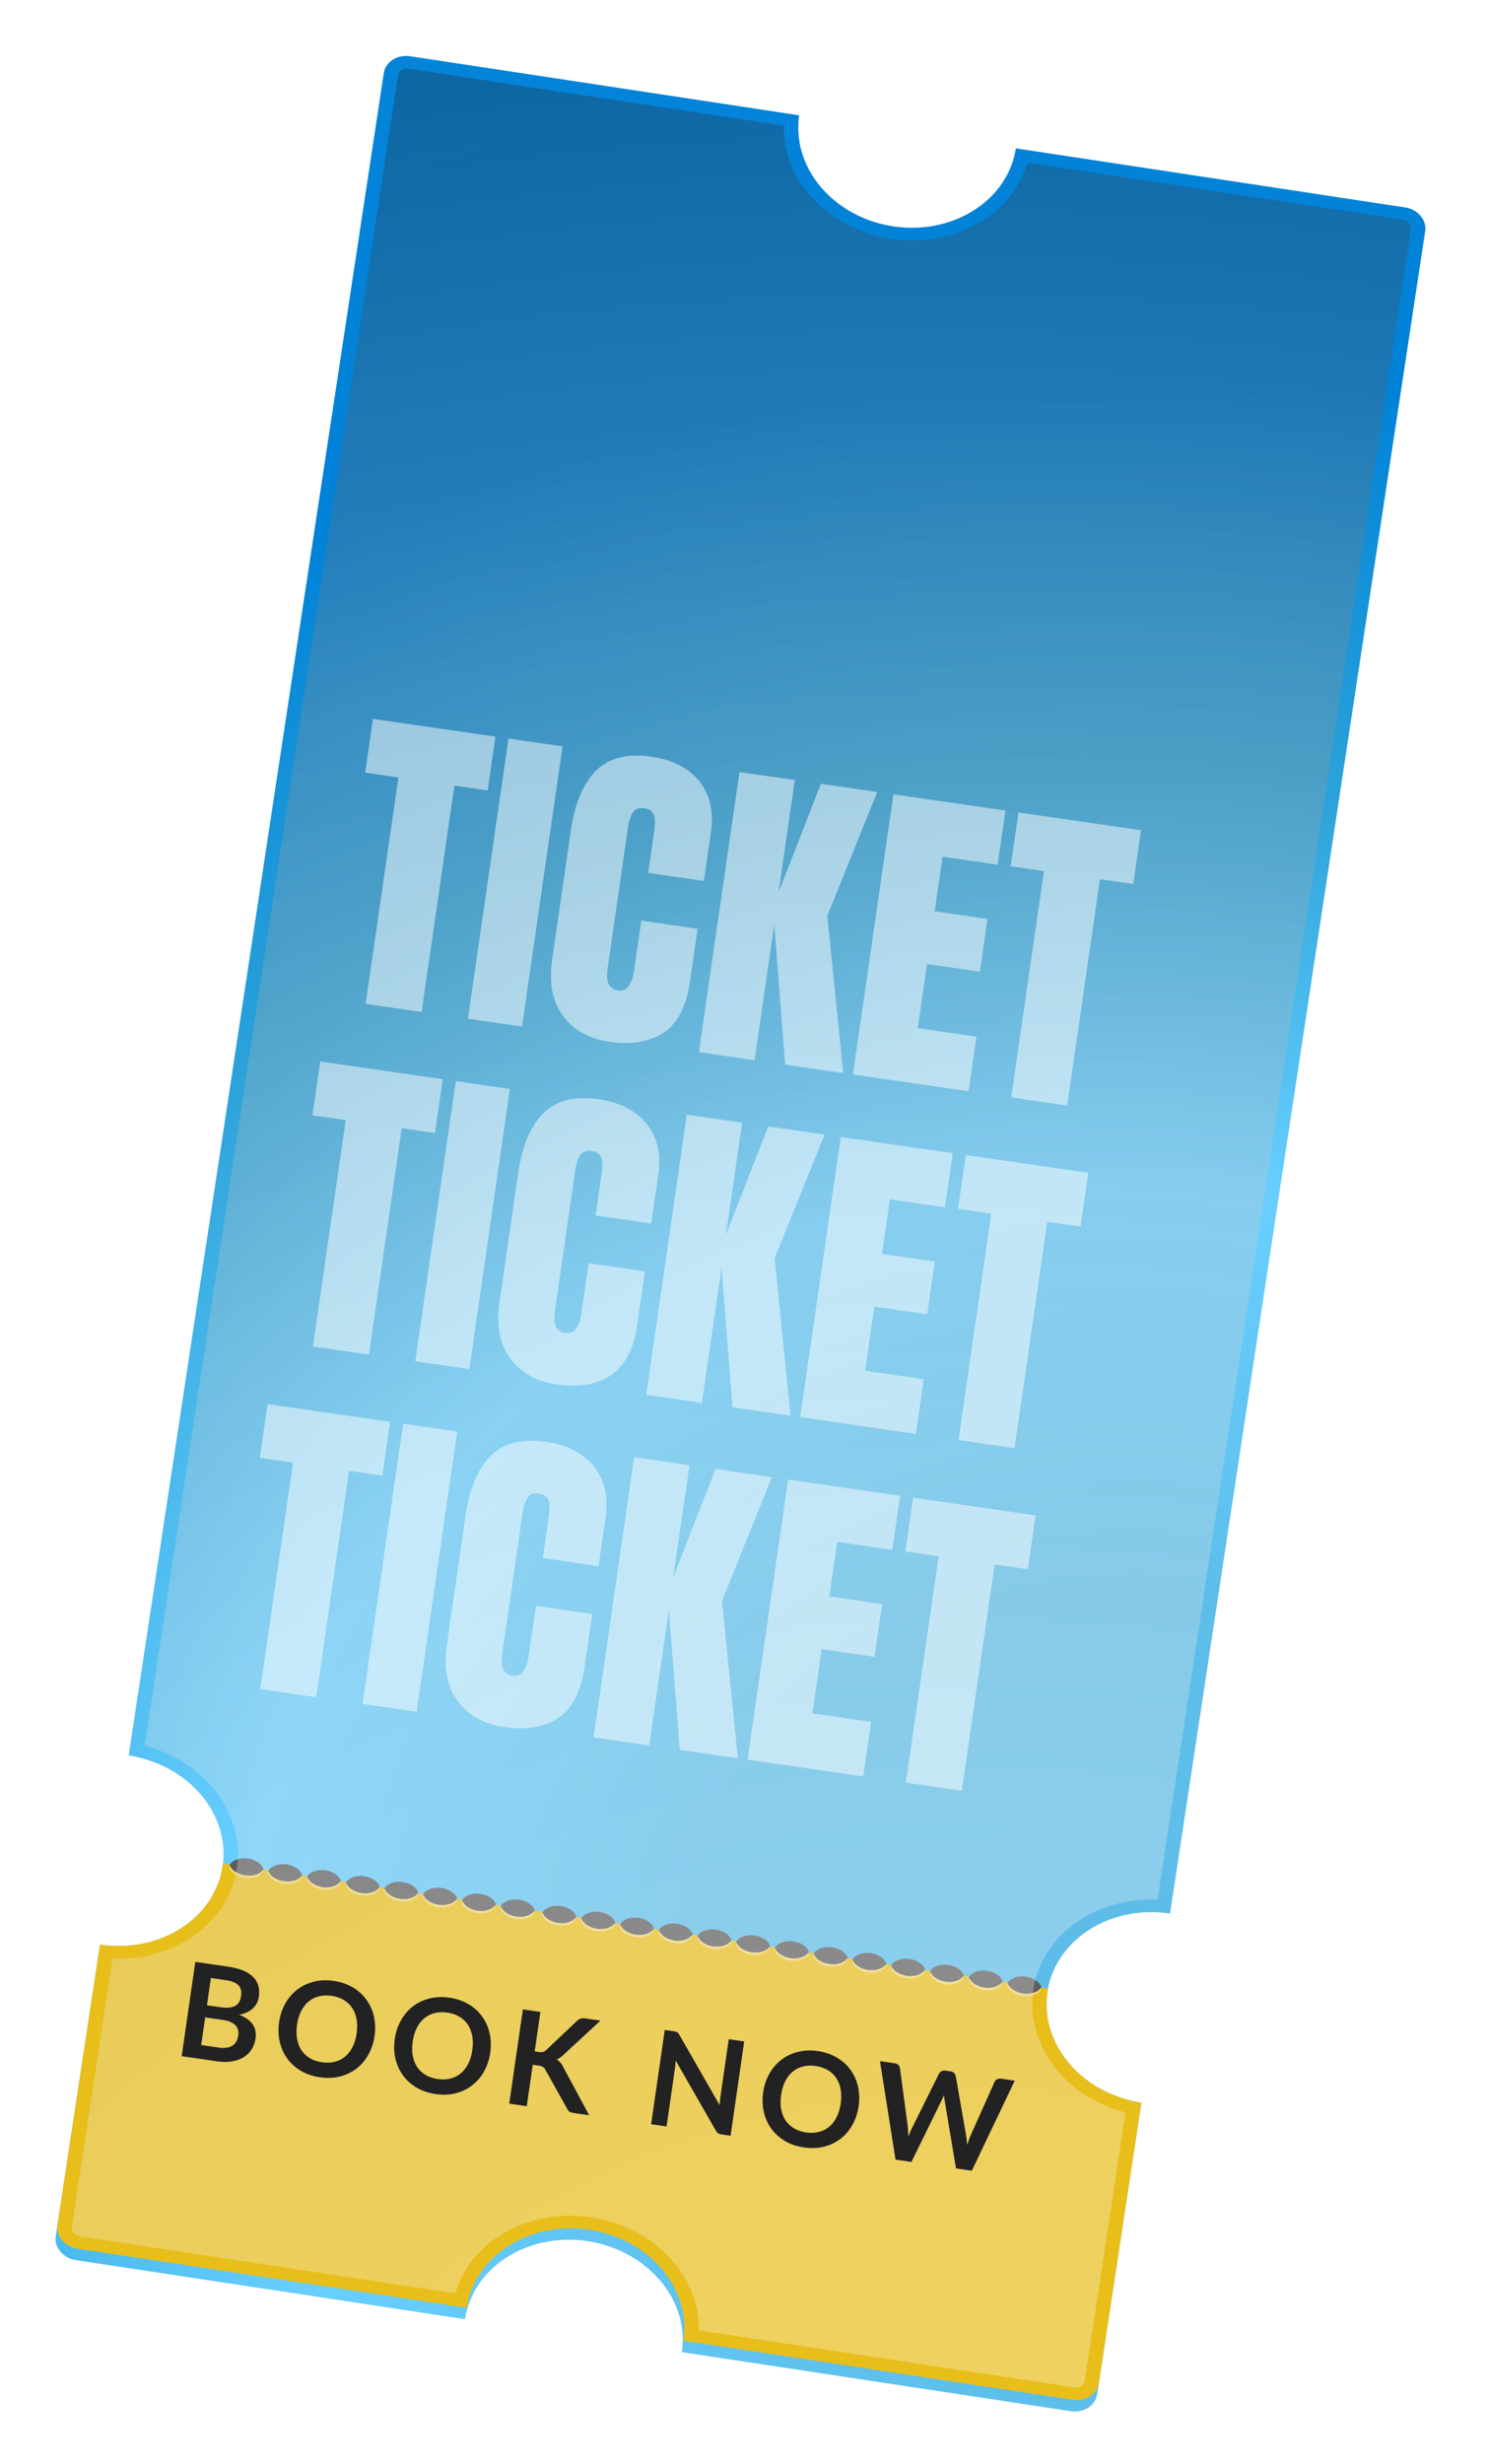 <svg width="113" height="187" viewBox="0 0 113 187" fill="none" xmlns="http://www.w3.org/2000/svg">
<g filter="url(#filter0_d_1296_6)">
<path d="M47.955 168.88C46.673 167.448 44.794 166.412 42.625 166.083C38.724 165.491 35.086 167.369 33.771 170.43C33.553 170.928 33.392 171.46 33.309 172.004L3.772 167.522C2.792 167.373 2.105 166.562 2.235 165.707L5.593 143.576C6.108 143.654 6.619 143.687 7.106 143.682C8.912 143.664 10.583 143.131 11.928 142.213C13.508 141.145 14.613 139.536 14.9 137.644C14.912 137.567 14.925 137.48 14.936 137.411C15.308 134.092 13.051 130.939 9.584 129.689C9.008 129.477 8.395 129.314 7.771 129.219L27.145 1.546C27.274 0.691 28.171 0.12 29.152 0.269L58.688 4.751C58.604 5.304 58.601 5.86 58.661 6.399C59.01 9.704 61.926 12.586 65.827 13.178C67.996 13.507 70.099 13.066 71.746 12.088C73.16 11.251 74.247 10.028 74.807 8.54C74.959 8.139 75.075 7.706 75.144 7.257L104.69 11.74C105.672 11.88 106.358 12.7 106.229 13.547L86.856 141.219C86.341 141.141 85.83 141.108 85.343 141.114C83.537 141.131 81.865 141.664 80.521 142.582C79.008 143.608 77.926 145.131 77.584 146.918C77.572 146.995 77.56 147.073 77.548 147.151C77.032 150.554 79.321 153.827 82.865 155.107C83.44 155.318 84.054 155.482 84.677 155.576L81.319 177.707C81.19 178.562 80.293 179.133 79.312 178.985L49.776 174.503C49.844 174.053 49.861 173.605 49.835 173.177C49.742 171.59 49.066 170.1 47.965 168.881L47.955 168.88Z" fill="url(#paint0_radial_1296_6)"/>
<path d="M48.086 168.016C46.804 166.584 44.925 165.548 42.757 165.219C38.855 164.627 35.217 166.505 33.902 169.566C33.685 170.064 33.523 170.596 33.44 171.14L3.904 166.658C2.923 166.509 2.236 165.698 2.366 164.843L5.593 143.576C6.108 143.654 6.619 143.687 7.106 143.682C8.912 143.664 10.583 143.131 11.928 142.213C13.508 141.145 14.614 139.536 14.901 137.644C14.912 137.567 14.925 137.48 14.936 137.411L77.584 146.917C77.572 146.995 77.56 147.073 77.549 147.151C77.032 150.554 79.321 153.827 82.865 155.107C83.441 155.318 84.054 155.481 84.678 155.576L81.451 176.843C81.321 177.699 80.424 178.269 79.444 178.121L49.907 173.639C49.975 173.19 49.992 172.742 49.966 172.313C49.873 170.726 49.197 169.236 48.096 168.017L48.086 168.016Z" fill="#E8BE1B"/>
<g opacity="0.4">
<path d="M40.57 140.841C41.154 140.93 41.611 141.256 41.746 141.638C41.528 142.003 40.96 142.208 40.346 142.115C39.732 142.022 39.295 141.7 39.171 141.318C39.387 140.962 39.956 140.748 40.57 140.841Z" fill="white"/>
<path d="M43.521 141.289C44.105 141.378 44.562 141.703 44.696 142.086C44.479 142.451 43.911 142.656 43.287 142.562C42.703 142.473 42.246 142.147 42.111 141.765C42.328 141.409 42.897 141.194 43.511 141.288L43.521 141.289Z" fill="white"/>
<path d="M46.462 141.735C47.046 141.824 47.503 142.15 47.637 142.532C47.421 142.888 46.852 143.103 46.238 143.009C45.654 142.921 45.197 142.595 45.062 142.212C45.278 141.856 45.848 141.642 46.462 141.735Z" fill="white"/>
<path d="M49.403 142.182C49.987 142.27 50.444 142.596 50.578 142.979C50.362 143.335 49.793 143.549 49.179 143.456C48.595 143.367 48.138 143.041 48.003 142.659C48.221 142.294 48.789 142.089 49.412 142.183L49.403 142.182Z" fill="white"/>
<path d="M52.343 142.628C52.928 142.716 53.395 143.044 53.519 143.425C53.303 143.781 52.734 143.995 52.12 143.902C51.535 143.813 51.078 143.487 50.944 143.105C51.161 142.74 51.73 142.535 52.343 142.628Z" fill="white"/>
<path d="M55.284 143.074C55.868 143.163 56.335 143.49 56.459 143.871C56.243 144.227 55.674 144.441 55.06 144.348C54.446 144.255 54.009 143.932 53.885 143.551C54.101 143.195 54.67 142.981 55.284 143.074Z" fill="white"/>
<path d="M58.225 143.52C58.809 143.609 59.276 143.936 59.4 144.317C59.184 144.673 58.615 144.887 58.001 144.794C57.387 144.701 56.95 144.378 56.825 143.997C57.041 143.641 57.611 143.427 58.225 143.52Z" fill="white"/>
<path d="M61.166 143.967C61.75 144.055 62.217 144.382 62.341 144.764C62.125 145.12 61.556 145.334 60.942 145.241C60.328 145.147 59.891 144.825 59.766 144.444C59.982 144.088 60.552 143.873 61.166 143.967Z" fill="white"/>
<path d="M64.107 144.413C64.691 144.502 65.148 144.827 65.282 145.21C65.065 145.575 64.497 145.78 63.883 145.687C63.269 145.594 62.832 145.271 62.707 144.89C62.923 144.534 63.493 144.32 64.107 144.413Z" fill="white"/>
<path d="M67.047 144.859C67.631 144.948 68.088 145.273 68.223 145.656C68.005 146.021 67.437 146.226 66.823 146.133C66.209 146.04 65.772 145.717 65.648 145.336C65.864 144.98 66.433 144.766 67.047 144.859Z" fill="white"/>
<path d="M69.998 145.307C70.582 145.395 71.039 145.721 71.173 146.104C70.957 146.46 70.388 146.674 69.774 146.581C69.19 146.492 68.733 146.166 68.598 145.784C68.814 145.428 69.384 145.214 69.998 145.307Z" fill="white"/>
<path d="M72.939 145.753C73.523 145.842 73.98 146.167 74.114 146.55C73.898 146.906 73.329 147.12 72.715 147.027C72.131 146.938 71.674 146.613 71.539 146.23C71.757 145.865 72.325 145.66 72.948 145.754L72.939 145.753Z" fill="white"/>
<path d="M75.88 146.199C76.464 146.288 76.931 146.615 77.055 146.996C76.839 147.352 76.27 147.566 75.656 147.473C75.072 147.385 74.615 147.059 74.48 146.676C74.698 146.312 75.266 146.106 75.88 146.199Z" fill="white"/>
<path d="M16.806 137.235C17.39 137.324 17.847 137.65 17.982 138.032C17.764 138.397 17.196 138.603 16.582 138.509C15.968 138.416 15.531 138.094 15.406 137.712C15.623 137.356 16.192 137.142 16.806 137.235Z" fill="white"/>
<path d="M19.747 137.682C20.331 137.77 20.788 138.096 20.922 138.479C20.705 138.843 20.137 139.049 19.523 138.956C18.909 138.862 18.472 138.54 18.347 138.159C18.564 137.803 19.133 137.589 19.747 137.682Z" fill="white"/>
<path d="M22.688 138.128C23.272 138.217 23.729 138.542 23.863 138.925C23.647 139.281 23.078 139.495 22.464 139.402C21.88 139.313 21.423 138.988 21.288 138.605C21.504 138.249 22.074 138.035 22.688 138.128Z" fill="white"/>
<path d="M25.638 138.576C26.223 138.664 26.68 138.99 26.814 139.373C26.598 139.729 26.029 139.943 25.415 139.85C24.83 139.761 24.373 139.435 24.239 139.053C24.456 138.688 25.024 138.483 25.648 138.577L25.638 138.576Z" fill="white"/>
<path d="M28.569 139.02C29.153 139.109 29.62 139.436 29.745 139.817C29.529 140.173 28.959 140.387 28.345 140.294C27.761 140.206 27.304 139.88 27.17 139.497C27.387 139.133 27.955 138.927 28.569 139.02Z" fill="white"/>
<path d="M31.51 139.467C32.094 139.555 32.561 139.882 32.686 140.264C32.469 140.62 31.9 140.834 31.286 140.741C30.672 140.647 30.235 140.325 30.111 139.944C30.327 139.588 30.896 139.373 31.51 139.467Z" fill="white"/>
<path d="M34.461 139.914C35.045 140.003 35.512 140.33 35.636 140.711C35.42 141.067 34.851 141.281 34.237 141.188C33.623 141.095 33.186 140.773 33.061 140.391C33.277 140.035 33.847 139.821 34.461 139.914Z" fill="white"/>
<path d="M37.401 140.361C37.986 140.449 38.453 140.776 38.577 141.158C38.361 141.514 37.792 141.728 37.178 141.635C36.564 141.541 36.127 141.219 36.002 140.838C36.218 140.482 36.788 140.268 37.401 140.361Z" fill="white"/>
</g>
<path d="M40.599 140.651C41.183 140.74 41.64 141.066 41.775 141.448C41.557 141.813 40.989 142.019 40.375 141.925C39.761 141.832 39.324 141.51 39.199 141.128C39.416 140.772 39.985 140.558 40.599 140.651Z" fill="#5D5D5D"/>
<path d="M43.55 141.099C44.134 141.188 44.591 141.513 44.725 141.896C44.508 142.261 43.94 142.466 43.316 142.372C42.732 142.283 42.275 141.957 42.14 141.575C42.356 141.219 42.926 141.005 43.54 141.098L43.55 141.099Z" fill="#5D5D5D"/>
<path d="M46.49 141.545C47.075 141.634 47.532 141.96 47.666 142.342C47.45 142.699 46.881 142.913 46.267 142.819C45.682 142.731 45.225 142.405 45.091 142.022C45.307 141.666 45.877 141.452 46.49 141.545Z" fill="#5D5D5D"/>
<path d="M49.431 141.992C50.016 142.08 50.473 142.406 50.607 142.789C50.391 143.145 49.822 143.359 49.208 143.266C48.623 143.177 48.166 142.851 48.032 142.469C48.249 142.104 48.817 141.899 49.441 141.993L49.431 141.992Z" fill="#5D5D5D"/>
<path d="M52.372 142.438C52.956 142.526 53.423 142.854 53.548 143.235C53.332 143.591 52.762 143.805 52.148 143.712C51.564 143.623 51.107 143.297 50.973 142.915C51.19 142.55 51.758 142.345 52.372 142.438Z" fill="#5D5D5D"/>
<path d="M55.313 142.884C55.897 142.973 56.364 143.3 56.488 143.681C56.272 144.037 55.703 144.251 55.089 144.158C54.475 144.065 54.038 143.742 53.913 143.361C54.129 143.005 54.699 142.791 55.313 142.884Z" fill="#5D5D5D"/>
<path d="M58.254 143.33C58.838 143.419 59.305 143.746 59.429 144.127C59.213 144.483 58.644 144.697 58.03 144.604C57.416 144.511 56.979 144.189 56.854 143.807C57.07 143.451 57.64 143.237 58.254 143.33Z" fill="#5D5D5D"/>
<path d="M61.194 143.777C61.779 143.865 62.246 144.192 62.37 144.574C62.154 144.93 61.585 145.144 60.971 145.051C60.357 144.957 59.92 144.635 59.795 144.254C60.011 143.898 60.581 143.684 61.194 143.777Z" fill="#5D5D5D"/>
<path d="M64.135 144.223C64.72 144.312 65.177 144.637 65.311 145.02C65.094 145.385 64.526 145.59 63.912 145.497C63.298 145.404 62.861 145.081 62.736 144.7C62.952 144.344 63.522 144.13 64.135 144.223Z" fill="#5D5D5D"/>
<path d="M67.076 144.669C67.66 144.758 68.117 145.083 68.251 145.466C68.034 145.831 67.466 146.036 66.852 145.943C66.238 145.85 65.801 145.527 65.677 145.146C65.893 144.79 66.462 144.576 67.076 144.669Z" fill="#5D5D5D"/>
<path d="M70.026 145.117C70.611 145.205 71.068 145.531 71.202 145.914C70.986 146.27 70.417 146.484 69.803 146.391C69.219 146.302 68.762 145.976 68.627 145.594C68.843 145.238 69.413 145.024 70.026 145.117Z" fill="#5D5D5D"/>
<path d="M72.967 145.563C73.552 145.652 74.009 145.977 74.143 146.36C73.927 146.716 73.358 146.93 72.744 146.837C72.16 146.748 71.703 146.423 71.568 146.04C71.785 145.675 72.353 145.47 72.977 145.565L72.967 145.563Z" fill="#5D5D5D"/>
<path d="M75.908 146.009C76.493 146.098 76.96 146.425 77.084 146.806C76.868 147.162 76.299 147.376 75.685 147.283C75.1 147.195 74.643 146.869 74.509 146.486C74.726 146.122 75.294 145.916 75.908 146.009Z" fill="#5D5D5D"/>
<path d="M16.835 137.045C17.419 137.134 17.876 137.46 18.01 137.842C17.793 138.207 17.225 138.413 16.611 138.319C15.997 138.226 15.56 137.904 15.435 137.522C15.651 137.166 16.221 136.952 16.835 137.045Z" fill="#5D5D5D"/>
<path d="M19.776 137.492C20.36 137.58 20.817 137.906 20.951 138.289C20.734 138.653 20.166 138.859 19.552 138.766C18.938 138.673 18.501 138.35 18.376 137.969C18.592 137.613 19.162 137.399 19.776 137.492Z" fill="#5D5D5D"/>
<path d="M22.716 137.938C23.301 138.027 23.758 138.352 23.892 138.735C23.676 139.091 23.107 139.305 22.493 139.212C21.909 139.123 21.451 138.798 21.317 138.415C21.533 138.059 22.103 137.845 22.716 137.938Z" fill="#5D5D5D"/>
<path d="M25.667 138.386C26.251 138.474 26.708 138.8 26.843 139.183C26.627 139.539 26.057 139.753 25.444 139.66C24.859 139.571 24.402 139.245 24.268 138.863C24.485 138.498 25.053 138.293 25.677 138.387L25.667 138.386Z" fill="#5D5D5D"/>
<path d="M28.598 138.83C29.182 138.919 29.649 139.246 29.773 139.627C29.557 139.983 28.988 140.197 28.374 140.104C27.79 140.016 27.333 139.69 27.198 139.307C27.416 138.943 27.984 138.737 28.598 138.83Z" fill="#5D5D5D"/>
<path d="M31.539 139.277C32.123 139.365 32.59 139.692 32.714 140.074C32.498 140.43 31.929 140.644 31.315 140.551C30.701 140.457 30.264 140.135 30.139 139.754C30.355 139.398 30.925 139.184 31.539 139.277Z" fill="#5D5D5D"/>
<path d="M34.489 139.724C35.074 139.813 35.541 140.14 35.665 140.521C35.449 140.877 34.88 141.092 34.266 140.998C33.652 140.905 33.215 140.583 33.09 140.201C33.306 139.845 33.876 139.631 34.489 139.724Z" fill="#5D5D5D"/>
<path d="M37.43 140.171C38.014 140.259 38.481 140.586 38.606 140.968C38.39 141.324 37.821 141.538 37.207 141.445C36.593 141.352 36.156 141.029 36.031 140.648C36.247 140.292 36.816 140.078 37.43 140.171Z" fill="#5D5D5D"/>
<path opacity="0.3" d="M6.537 144.629C6.749 144.635 6.961 144.641 7.164 144.636C9.173 144.614 11.053 144.042 12.613 142.971C14.465 141.714 15.665 139.881 15.981 137.8C15.997 137.696 16.011 137.601 16.026 137.506C16.441 133.831 13.948 130.236 9.963 128.792C9.647 128.673 9.318 128.57 8.987 128.484L28.224 1.71C28.273 1.382 28.622 1.152 29.009 1.211L57.525 5.538C57.519 5.846 57.534 6.149 57.569 6.455C57.978 10.299 61.318 13.457 65.684 14.12C68.061 14.48 70.438 14.037 72.385 12.883C74.022 11.912 75.225 10.521 75.851 8.866C75.917 8.7 75.974 8.523 76.032 8.346L104.548 12.673C104.925 12.73 105.201 13.046 105.15 13.383L85.912 140.166C85.7 140.16 85.488 140.155 85.285 140.159C83.285 140.183 81.396 140.753 79.835 141.824C78.063 143.022 76.886 144.77 76.518 146.729C76.506 146.807 76.493 146.893 76.478 146.997C75.9 150.807 78.376 154.514 82.495 156.005C82.811 156.124 83.14 156.227 83.472 156.312L80.381 176.681C80.331 177.009 79.982 177.239 79.596 177.181L51.079 172.853C51.077 172.668 51.075 172.482 51.061 172.303C50.955 170.537 50.226 168.862 48.942 167.448C47.434 165.77 45.295 164.641 42.909 164.279C38.542 163.616 34.416 165.641 32.884 169.2C32.761 169.473 32.657 169.758 32.573 170.045L4.056 165.718C3.68 165.661 3.404 165.345 3.455 165.008L6.546 144.639L6.537 144.629Z" fill="url(#paint1_radial_1296_6)"/>
</g>
<path opacity="0.5" d="M19.766 128.184L22.255 111.005L19.73 110.639L20.321 106.556L29.624 107.903L29.032 111.986L26.507 111.621L24.019 128.8L19.766 128.184ZM27.535 129.309L30.614 108.047L34.722 108.642L31.642 129.904L27.535 129.309ZM38.258 131.06C36.72 130.837 35.549 130.178 34.746 129.083C33.95 127.989 33.678 126.581 33.927 124.857L35.348 115.047C35.647 112.986 36.282 111.466 37.254 110.488C38.234 109.512 39.647 109.157 41.491 109.425C42.498 109.57 43.365 109.885 44.093 110.369C44.828 110.854 45.368 111.499 45.711 112.306C46.056 113.104 46.148 114.063 45.986 115.182L45.453 118.855L41.225 118.242L41.68 115.101C41.772 114.465 41.754 114.026 41.624 113.786C41.496 113.537 41.262 113.388 40.924 113.339C40.529 113.282 40.243 113.388 40.064 113.658C39.886 113.92 39.763 114.289 39.694 114.764L38.152 125.407C38.067 125.995 38.092 126.422 38.226 126.689C38.368 126.956 38.6 127.113 38.922 127.159C39.285 127.212 39.56 127.1 39.748 126.823C39.944 126.547 40.077 126.171 40.145 125.696L40.7 121.867L44.977 122.486L44.394 126.509C44.123 128.377 43.456 129.666 42.391 130.376C41.327 131.077 39.95 131.305 38.258 131.06ZM45.076 131.85L48.156 110.587L52.36 111.196L51.126 119.713L54.341 111.483L58.618 112.103L54.828 121.495L56.033 133.437L51.624 132.798L50.795 122.169L49.304 132.462L45.076 131.85ZM56.77 133.544L59.85 112.281L68.355 113.513L67.76 117.621L63.58 117.015L62.98 121.159L66.991 121.74L66.412 125.739L62.401 125.158L61.696 130.026L66.153 130.672L65.553 134.816L56.77 133.544ZM68.791 135.285L71.279 118.106L68.754 117.74L69.346 113.657L78.648 115.004L78.057 119.087L75.532 118.722L73.043 135.901L68.791 135.285Z" fill="white"/>
<path opacity="0.5" d="M23.766 102.184L26.255 85.005L23.73 84.639L24.321 80.556L33.624 81.903L33.032 85.986L30.507 85.621L28.019 102.8L23.766 102.184ZM31.535 103.309L34.614 82.046L38.722 82.641L35.642 103.904L31.535 103.309ZM42.258 105.06C40.72 104.837 39.549 104.178 38.746 103.083C37.95 101.989 37.678 100.581 37.927 98.857L39.348 89.047C39.647 86.986 40.282 85.466 41.254 84.488C42.234 83.512 43.647 83.157 45.491 83.425C46.498 83.57 47.365 83.885 48.093 84.369C48.828 84.854 49.368 85.499 49.711 86.305C50.056 87.104 50.148 88.063 49.986 89.182L49.453 92.855L45.225 92.242L45.68 89.101C45.772 88.465 45.754 88.026 45.624 87.786C45.496 87.537 45.262 87.388 44.924 87.339C44.529 87.282 44.243 87.388 44.064 87.658C43.886 87.92 43.763 88.289 43.694 88.764L42.152 99.407C42.067 99.995 42.092 100.422 42.226 100.689C42.368 100.956 42.6 101.113 42.922 101.159C43.285 101.212 43.56 101.1 43.748 100.823C43.944 100.547 44.077 100.171 44.145 99.696L44.7 95.867L48.977 96.486L48.394 100.509C48.123 102.377 47.456 103.666 46.391 104.376C45.327 105.077 43.95 105.305 42.258 105.06ZM49.076 105.85L52.156 84.587L56.36 85.196L55.126 93.713L58.341 85.483L62.618 86.103L58.828 95.495L60.033 107.437L55.624 106.798L54.795 96.169L53.304 106.462L49.076 105.85ZM60.77 107.544L63.85 86.281L72.355 87.513L71.76 91.621L67.58 91.015L66.98 95.159L70.991 95.74L70.412 99.739L66.401 99.158L65.696 104.026L70.153 104.672L69.553 108.816L60.77 107.544ZM72.791 109.285L75.279 92.106L72.754 91.74L73.346 87.657L82.648 89.004L82.057 93.088L79.532 92.722L77.043 109.901L72.791 109.285Z" fill="white"/>
<path opacity="0.5" d="M27.766 76.184L30.255 59.005L27.73 58.639L28.321 54.556L37.624 55.903L37.032 59.986L34.507 59.621L32.019 76.8L27.766 76.184ZM35.535 77.309L38.614 56.047L42.722 56.642L39.642 77.904L35.535 77.309ZM46.258 79.06C44.72 78.837 43.549 78.178 42.746 77.083C41.95 75.989 41.678 74.581 41.927 72.857L43.348 63.047C43.647 60.986 44.282 59.466 45.254 58.488C46.234 57.512 47.647 57.157 49.491 57.425C50.498 57.571 51.365 57.885 52.093 58.369C52.828 58.854 53.368 59.499 53.711 60.306C54.056 61.104 54.148 62.063 53.986 63.182L53.453 66.855L49.225 66.242L49.68 63.101C49.772 62.465 49.754 62.026 49.624 61.786C49.496 61.537 49.262 61.388 48.924 61.339C48.529 61.282 48.243 61.388 48.064 61.658C47.886 61.92 47.763 62.289 47.694 62.764L46.152 73.407C46.067 73.995 46.092 74.422 46.226 74.689C46.368 74.956 46.6 75.113 46.922 75.159C47.285 75.212 47.56 75.1 47.748 74.823C47.944 74.547 48.077 74.171 48.145 73.696L48.7 69.867L52.977 70.486L52.394 74.509C52.123 76.377 51.456 77.666 50.391 78.376C49.327 79.077 47.95 79.305 46.258 79.06ZM53.076 79.85L56.156 58.587L60.36 59.196L59.126 67.713L62.341 59.483L66.618 60.103L62.828 69.495L64.033 81.437L59.624 80.798L58.795 70.169L57.304 80.462L53.076 79.85ZM64.77 81.544L67.85 60.281L76.355 61.513L75.76 65.621L71.58 65.015L70.98 69.159L74.991 69.74L74.412 73.739L70.401 73.158L69.696 78.026L74.153 78.672L73.553 82.816L64.77 81.544ZM76.791 83.285L79.279 66.106L76.754 65.74L77.346 61.657L86.648 63.004L86.057 67.088L83.532 66.722L81.043 83.901L76.791 83.285Z" fill="white"/>
<path d="M16.624 155.392C16.872 155.428 17.084 155.428 17.261 155.393C17.438 155.358 17.582 155.298 17.696 155.213C17.812 155.129 17.902 155.024 17.964 154.899C18.029 154.773 18.072 154.637 18.094 154.488C18.116 154.333 18.112 154.191 18.08 154.062C18.049 153.929 17.986 153.812 17.893 153.711C17.801 153.607 17.674 153.519 17.512 153.449C17.354 153.379 17.157 153.327 16.923 153.293L15.582 153.099L15.278 155.197L16.624 155.392ZM16.015 150.11L15.716 152.178L16.774 152.332C17.23 152.398 17.585 152.365 17.84 152.233C18.098 152.102 18.253 151.857 18.305 151.497C18.359 151.125 18.292 150.844 18.104 150.655C17.915 150.466 17.597 150.339 17.148 150.274L16.015 150.11ZM17.297 149.245C17.766 149.313 18.16 149.415 18.48 149.552C18.801 149.69 19.055 149.856 19.242 150.052C19.432 150.248 19.56 150.47 19.625 150.719C19.69 150.967 19.701 151.238 19.659 151.532C19.634 151.7 19.586 151.858 19.514 152.006C19.443 152.151 19.345 152.283 19.22 152.403C19.098 152.52 18.949 152.621 18.771 152.707C18.597 152.793 18.394 152.858 18.162 152.901C19.113 153.265 19.528 153.867 19.406 154.708C19.362 155.012 19.264 155.284 19.111 155.525C18.958 155.765 18.758 155.963 18.509 156.119C18.262 156.272 17.968 156.378 17.63 156.437C17.291 156.495 16.914 156.495 16.498 156.434L13.797 156.043L14.833 148.888L17.297 149.245ZM28.444 154.512C28.369 155.037 28.211 155.511 27.971 155.934C27.735 156.354 27.435 156.705 27.071 156.986C26.707 157.266 26.289 157.467 25.817 157.587C25.345 157.704 24.837 157.723 24.293 157.644C23.752 157.566 23.271 157.404 22.852 157.158C22.434 156.909 22.088 156.597 21.816 156.224C21.546 155.852 21.356 155.43 21.246 154.96C21.136 154.486 21.119 153.987 21.195 153.462C21.271 152.937 21.429 152.465 21.668 152.045C21.908 151.622 22.21 151.27 22.574 150.989C22.941 150.709 23.361 150.51 23.832 150.393C24.304 150.273 24.811 150.252 25.352 150.331C25.715 150.383 26.05 150.475 26.358 150.608C26.666 150.736 26.942 150.898 27.187 151.091C27.432 151.282 27.644 151.503 27.823 151.755C28.006 152.003 28.152 152.274 28.262 152.566C28.371 152.858 28.441 153.168 28.471 153.495C28.504 153.823 28.495 154.162 28.444 154.512ZM27.084 154.315C27.14 153.922 27.139 153.563 27.078 153.238C27.018 152.909 26.906 152.622 26.743 152.376C26.58 152.13 26.367 151.929 26.103 151.773C25.843 151.618 25.538 151.514 25.188 151.464C24.838 151.413 24.515 151.425 24.218 151.5C23.924 151.575 23.662 151.708 23.433 151.897C23.206 152.086 23.018 152.33 22.867 152.628C22.716 152.923 22.613 153.267 22.556 153.659C22.499 154.052 22.501 154.412 22.561 154.741C22.622 155.066 22.733 155.352 22.896 155.598C23.063 155.841 23.277 156.04 23.537 156.196C23.801 156.352 24.108 156.455 24.457 156.506C24.807 156.557 25.129 156.544 25.423 156.469C25.72 156.394 25.981 156.264 26.207 156.077C26.433 155.888 26.621 155.646 26.772 155.351C26.923 155.053 27.027 154.708 27.084 154.315ZM37.229 155.784C37.153 156.309 36.995 156.783 36.755 157.206C36.519 157.627 36.219 157.977 35.855 158.258C35.491 158.539 35.073 158.739 34.601 158.86C34.129 158.976 33.621 158.995 33.077 158.917C32.536 158.838 32.056 158.676 31.637 158.43C31.218 158.181 30.873 157.87 30.6 157.497C30.331 157.124 30.141 156.703 30.03 156.232C29.921 155.758 29.904 155.259 29.98 154.734C30.056 154.21 30.213 153.738 30.453 153.318C30.692 152.894 30.994 152.542 31.358 152.262C31.726 151.981 32.145 151.783 32.617 151.666C33.089 151.546 33.595 151.525 34.136 151.603C34.499 151.656 34.834 151.748 35.142 151.88C35.45 152.009 35.727 152.17 35.971 152.364C36.217 152.554 36.429 152.775 36.608 153.027C36.791 153.276 36.937 153.546 37.046 153.838C37.155 154.13 37.225 154.44 37.255 154.768C37.288 155.096 37.28 155.435 37.229 155.784ZM35.868 155.587C35.925 155.195 35.923 154.836 35.862 154.51C35.802 154.182 35.691 153.894 35.528 153.649C35.364 153.403 35.151 153.202 34.887 153.046C34.627 152.89 34.322 152.787 33.972 152.736C33.623 152.686 33.299 152.698 33.002 152.772C32.708 152.848 32.447 152.98 32.217 153.169C31.991 153.359 31.802 153.602 31.651 153.9C31.501 154.195 31.397 154.539 31.34 154.932C31.284 155.324 31.285 155.685 31.345 156.013C31.406 156.339 31.518 156.624 31.681 156.87C31.848 157.113 32.062 157.313 32.322 157.468C32.586 157.625 32.892 157.728 33.242 157.779C33.592 157.829 33.913 157.817 34.207 157.742C34.504 157.667 34.766 157.536 34.991 157.35C35.218 157.16 35.406 156.918 35.556 156.623C35.707 156.325 35.811 155.98 35.868 155.587ZM40.605 155.682L40.916 155.727C41.042 155.746 41.148 155.744 41.235 155.723C41.323 155.699 41.402 155.653 41.472 155.586L43.809 153.373C43.907 153.279 44.003 153.219 44.098 153.192C44.196 153.163 44.315 153.158 44.453 153.178L45.601 153.344L42.761 155.969C42.593 156.13 42.427 156.238 42.264 156.292C42.367 156.347 42.457 156.417 42.532 156.502C42.611 156.584 42.682 156.689 42.744 156.816L44.743 160.526L43.57 160.356C43.412 160.333 43.296 160.294 43.223 160.24C43.154 160.183 43.099 160.107 43.059 160.014L41.418 157.078C41.368 156.98 41.305 156.907 41.227 156.859C41.15 156.811 41.034 156.775 40.879 156.753L40.458 156.692L40.002 159.839L38.671 159.646L39.708 152.491L41.039 152.684L40.605 155.682ZM56.515 154.925L55.478 162.081L54.795 161.982C54.69 161.966 54.603 161.937 54.535 161.893C54.471 161.847 54.412 161.778 54.358 161.686L51.313 156.375C51.301 156.595 51.282 156.798 51.255 156.983L50.619 161.377L49.446 161.207L50.483 154.052L51.18 154.153C51.236 154.161 51.284 154.171 51.322 154.183C51.365 154.193 51.4 154.208 51.427 154.229C51.458 154.247 51.486 154.273 51.512 154.307C51.537 154.337 51.565 154.378 51.595 154.43L54.652 159.763C54.659 159.646 54.667 159.531 54.676 159.418C54.686 159.305 54.698 159.201 54.712 159.105L55.342 154.755L56.515 154.925ZM65.205 159.837C65.129 160.361 64.972 160.835 64.732 161.259C64.496 161.679 64.195 162.03 63.831 162.31C63.468 162.591 63.05 162.792 62.577 162.912C62.106 163.029 61.598 163.048 61.053 162.969C60.512 162.891 60.032 162.728 59.613 162.482C59.195 162.233 58.849 161.922 58.576 161.549C58.307 161.177 58.117 160.755 58.007 160.284C57.897 159.811 57.88 159.311 57.956 158.787C58.032 158.262 58.19 157.79 58.429 157.37C58.669 156.947 58.971 156.595 59.335 156.314C59.702 156.034 60.121 155.835 60.593 155.718C61.065 155.598 61.572 155.577 62.113 155.655C62.476 155.708 62.811 155.8 63.118 155.932C63.426 156.061 63.703 156.222 63.948 156.416C64.193 156.607 64.405 156.828 64.584 157.079C64.767 157.328 64.913 157.598 65.022 157.89C65.132 158.182 65.201 158.492 65.231 158.82C65.265 159.148 65.256 159.487 65.205 159.837ZM63.844 159.64C63.901 159.247 63.9 158.888 63.839 158.563C63.779 158.234 63.667 157.947 63.504 157.701C63.341 157.455 63.127 157.254 62.864 157.098C62.603 156.942 62.298 156.839 61.949 156.788C61.599 156.738 61.276 156.75 60.978 156.825C60.685 156.9 60.423 157.032 60.194 157.221C59.967 157.411 59.779 157.655 59.628 157.953C59.477 158.248 59.374 158.591 59.317 158.984C59.26 159.376 59.262 159.737 59.322 160.066C59.382 160.391 59.494 160.677 59.657 160.923C59.824 161.166 60.038 161.365 60.298 161.521C60.562 161.677 60.869 161.78 61.218 161.831C61.568 161.881 61.89 161.869 62.184 161.794C62.481 161.719 62.742 161.588 62.968 161.402C63.194 161.213 63.382 160.971 63.533 160.676C63.684 160.378 63.788 160.032 63.844 159.64ZM77.06 157.901L73.802 164.735L72.599 164.561L71.744 159.445C71.718 159.32 71.7 159.169 71.688 158.992C71.656 159.072 71.625 159.147 71.595 159.216C71.565 159.286 71.533 159.351 71.501 159.41L69.215 164.07L68.007 163.895L66.827 156.419L67.94 156.58C68.056 156.597 68.147 156.639 68.215 156.706C68.286 156.77 68.329 156.85 68.342 156.947L68.939 161.403C68.95 161.513 68.958 161.632 68.963 161.76C68.972 161.886 68.98 162.019 68.986 162.158C69.033 162.023 69.08 161.897 69.127 161.779C69.178 161.662 69.229 161.553 69.281 161.453L71.306 157.376C71.343 157.304 71.404 157.242 71.489 157.19C71.578 157.139 71.678 157.122 71.79 157.138L72.181 157.194C72.296 157.211 72.386 157.253 72.451 157.319C72.515 157.386 72.559 157.466 72.582 157.561L73.363 162.044C73.403 162.259 73.431 162.503 73.448 162.779C73.529 162.524 73.611 162.295 73.694 162.092L75.532 157.988C75.563 157.908 75.623 157.845 75.711 157.797C75.802 157.749 75.904 157.734 76.016 157.75L77.06 157.901Z" fill="#222222"/>
<defs>
<filter id="filter0_d_1296_6" x="0.219" y="0.245" width="112.026" height="186.763" filterUnits="userSpaceOnUse" color-interpolation-filters="sRGB">
<feFlood flood-opacity="0" result="BackgroundImageFix"/>
<feColorMatrix in="SourceAlpha" type="matrix" values="0 0 0 0 0 0 0 0 0 0 0 0 0 0 0 0 0 0 127 0" result="hardAlpha"/>
<feOffset dx="2" dy="4"/>
<feGaussianBlur stdDeviation="2"/>
<feComposite in2="hardAlpha" operator="out"/>
<feColorMatrix type="matrix" values="0 0 0 0 0 0 0 0 0 0 0 0 0 0 0 0 0 0 0.25 0"/>
<feBlend mode="normal" in2="BackgroundImageFix" result="effect1_dropShadow_1296_6"/>
<feBlend mode="normal" in="SourceGraphic" in2="effect1_dropShadow_1296_6" result="shape"/>
</filter>
<radialGradient id="paint0_radial_1296_6" cx="0" cy="0" r="1" gradientUnits="userSpaceOnUse" gradientTransform="translate(87.355 147.746) rotate(98.628) scale(154.664 177.286)">
<stop stop-color="#5EBDE8"/>
<stop offset="0.2" stop-color="#5DBEEA"/>
<stop offset="0.4" stop-color="#68CFFF"/>
<stop offset="0.6" stop-color="#2BA2D9"/>
<stop offset="0.8" stop-color="#0082D8"/>
<stop offset="1" stop-color="#0484D9"/>
</radialGradient>
<radialGradient id="paint1_radial_1296_6" cx="0" cy="0" r="1" gradientUnits="userSpaceOnUse" gradientTransform="translate(75.026 207.567) rotate(98.628) scale(208.729 239.259)">
<stop stop-color="white"/>
<stop offset="0.2" stop-color="#FCFCFC"/>
<stop offset="0.34" stop-color="#F2F2F3"/>
<stop offset="0.46" stop-color="#E3E3E3"/>
<stop offset="0.57" stop-color="#CDCDCD"/>
<stop offset="0.67" stop-color="#B0B0B1"/>
<stop offset="0.78" stop-color="#8D8D8E"/>
<stop offset="0.87" stop-color="#636365"/>
<stop offset="0.96" stop-color="#343436"/>
<stop offset="1" stop-color="#1F1E21"/>
</radialGradient>
</defs>
</svg>
